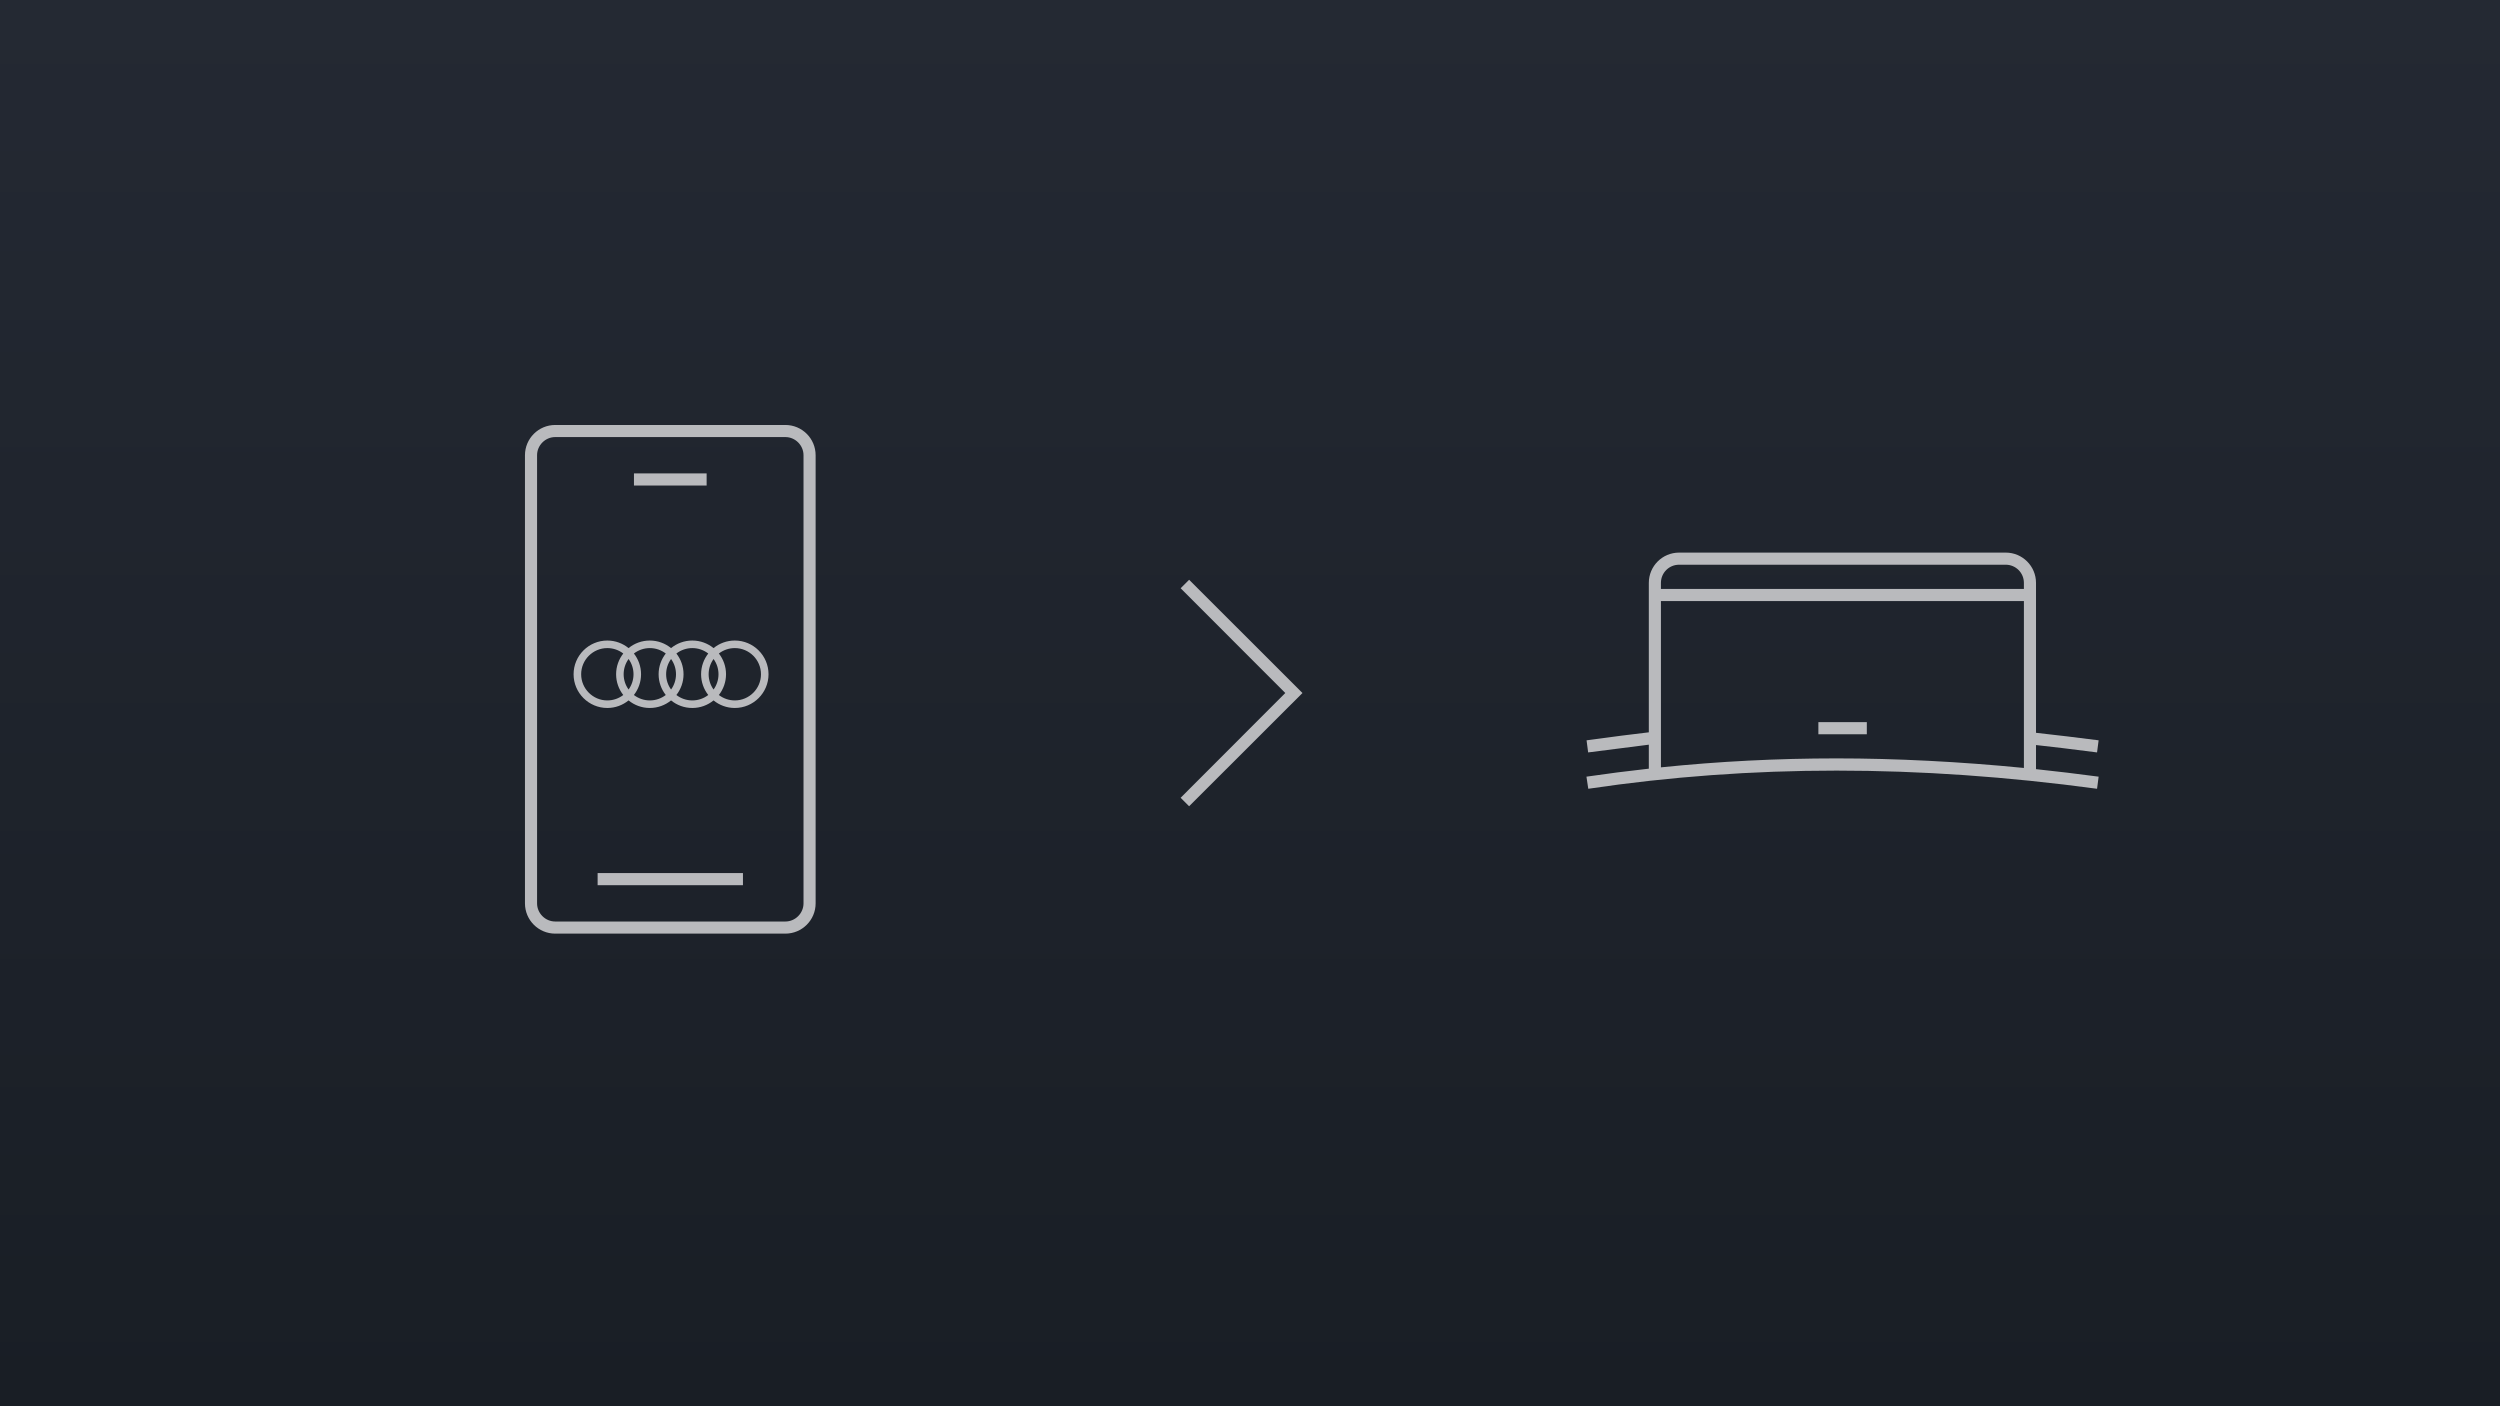 <?xml version="1.0" encoding="UTF-8"?>
<svg id="Ebene_2" data-name="Ebene 2" xmlns="http://www.w3.org/2000/svg" xmlns:xlink="http://www.w3.org/1999/xlink" viewBox="0 0 1920 1080">
  <defs>
    <style>
      .cls-1 {
        fill: #b9babd;
      }

      .cls-2 {
        fill: url(#Neues_Verlaufsfeld_1);
      }
    </style>
    <linearGradient id="Neues_Verlaufsfeld_1" data-name="Neues Verlaufsfeld 1" x1="960" y1="0" x2="960" y2="1080" gradientUnits="userSpaceOnUse">
      <stop offset="0" stop-color="#242933"/>
      <stop offset="1" stop-color="#191e25"/>
    </linearGradient>
  </defs>
  <g id="Ebene_1-2" data-name="Ebene 1">
    <g>
      <rect class="cls-2" width="1920" height="1080"/>
      <g>
        <path class="cls-1" d="M913.24,619.2l-6.51-6.51,80.36-80.46-80.36-80.46,6.51-6.51,87.06,86.97-87.06,86.97Z"/>
        <path class="cls-1" d="M1289.54,433.7c-7.72,0-13.95,6.23-13.95,13.95v4.65h278.76v-4.65c0-7.72-6.23-13.95-13.95-13.95h-250.86ZM1554.36,461.61h-278.76v127.71c44.46-4.56,89.39-6.88,134.87-6.88s94.87,2.51,143.89,7.35v-128.17ZM1563.66,590.71c15.91,1.67,32,3.63,48.09,5.77l-1.21,9.3c-68.83-9.3-135.43-13.95-200.07-13.95s-128.17,4.65-190.68,13.95l-1.4-9.3c15.91-2.33,31.9-4.37,47.9-6.14v-18.42l-46.6,5.95-1.21-9.3c20.37-2.79,36.28-4.84,47.81-6.14v-114.78c0-12.84,10.41-23.25,23.25-23.25h250.86c12.84,0,23.25,10.41,23.25,23.25v115.15c16.05,1.78,32.08,3.7,48.09,5.77l-1.21,9.3c-20-2.6-35.62-4.46-46.88-5.67v18.6-.09ZM1433.72,563.92h-37.21v-9.3h37.21v9.3Z"/>
        <g>
          <path class="cls-1" d="M426.42,335.67c-7.63,0-13.95,6.32-13.95,13.95v344.15c0,7.63,6.32,13.95,13.95,13.95h176.73c7.63,0,13.95-6.32,13.95-13.95v-344.15c0-7.63-6.32-13.95-13.95-13.95h-176.73ZM403.17,349.63c0-12.84,10.41-23.25,23.25-23.25h176.73c12.84,0,23.25,10.41,23.25,23.25v344.15c0,12.84-10.41,23.25-23.25,23.25h-176.73c-12.84,0-23.25-10.41-23.25-23.25h0v-344.15ZM542.69,372.88h-55.81v-9.3h55.81v9.3ZM570.59,679.83h-111.62v-9.3h111.62v9.3Z"/>
          <path class="cls-1" d="M564.33,537.93c-4.6,0-8.84-1.56-12.24-4.17,3.44-4.4,5.5-9.93,5.5-15.93s-2.06-11.54-5.5-15.93c3.39-2.61,7.63-4.17,12.24-4.17,11.08,0,20.1,9.02,20.1,20.1s-9.02,20.1-20.1,20.1M519.46,533.76c3.44-4.4,5.5-9.93,5.5-15.93s-2.06-11.54-5.5-15.93c3.39-2.61,7.64-4.17,12.24-4.17s8.84,1.56,12.24,4.17c-3.44,4.4-5.5,9.93-5.5,15.93s2.06,11.54,5.5,15.93c-3.39,2.61-7.63,4.17-12.24,4.17s-8.85-1.56-12.24-4.17M486.83,533.76c3.44-4.4,5.5-9.93,5.5-15.93s-2.06-11.54-5.5-15.93c3.39-2.61,7.64-4.17,12.24-4.17s8.85,1.56,12.24,4.17c-3.44,4.4-5.5,9.93-5.5,15.93s2.06,11.54,5.5,15.93c-3.39,2.61-7.64,4.17-12.24,4.17s-8.85-1.56-12.24-4.17M446.33,517.83c0-11.08,9.02-20.1,20.1-20.1,4.6,0,8.85,1.56,12.24,4.17-3.44,4.4-5.5,9.93-5.5,15.93s2.06,11.54,5.5,15.93c-3.39,2.61-7.64,4.17-12.24,4.17-11.08,0-20.1-9.02-20.1-20.1M482.75,529.55c-2.38-3.3-3.79-7.35-3.79-11.72s1.41-8.42,3.79-11.72c2.38,3.3,3.79,7.35,3.79,11.72s-1.41,8.42-3.79,11.72M515.38,529.55c-2.38-3.3-3.79-7.35-3.79-11.72s1.41-8.42,3.79-11.72c2.38,3.3,3.79,7.35,3.79,11.72s-1.41,8.42-3.79,11.72M548.02,529.55c-2.38-3.3-3.79-7.35-3.79-11.72s1.41-8.42,3.79-11.72c2.38,3.3,3.79,7.35,3.79,11.72s-1.41,8.42-3.79,11.72M564.33,491.93c-6.18,0-11.86,2.18-16.32,5.81-4.46-3.63-10.14-5.81-16.32-5.81s-11.86,2.18-16.32,5.81c-4.46-3.63-10.14-5.81-16.32-5.81s-11.86,2.18-16.32,5.81c-4.46-3.63-10.14-5.81-16.32-5.81-14.28,0-25.9,11.62-25.9,25.9s11.62,25.9,25.9,25.9c6.18,0,11.86-2.18,16.32-5.81,4.46,3.63,10.14,5.81,16.32,5.81s11.86-2.18,16.32-5.81c4.46,3.63,10.14,5.81,16.32,5.81s11.86-2.18,16.32-5.81c4.46,3.63,10.14,5.81,16.32,5.81,14.28,0,25.9-11.62,25.9-25.9s-11.62-25.9-25.9-25.9"/>
        </g>
      </g>
    </g>
  </g>
</svg>